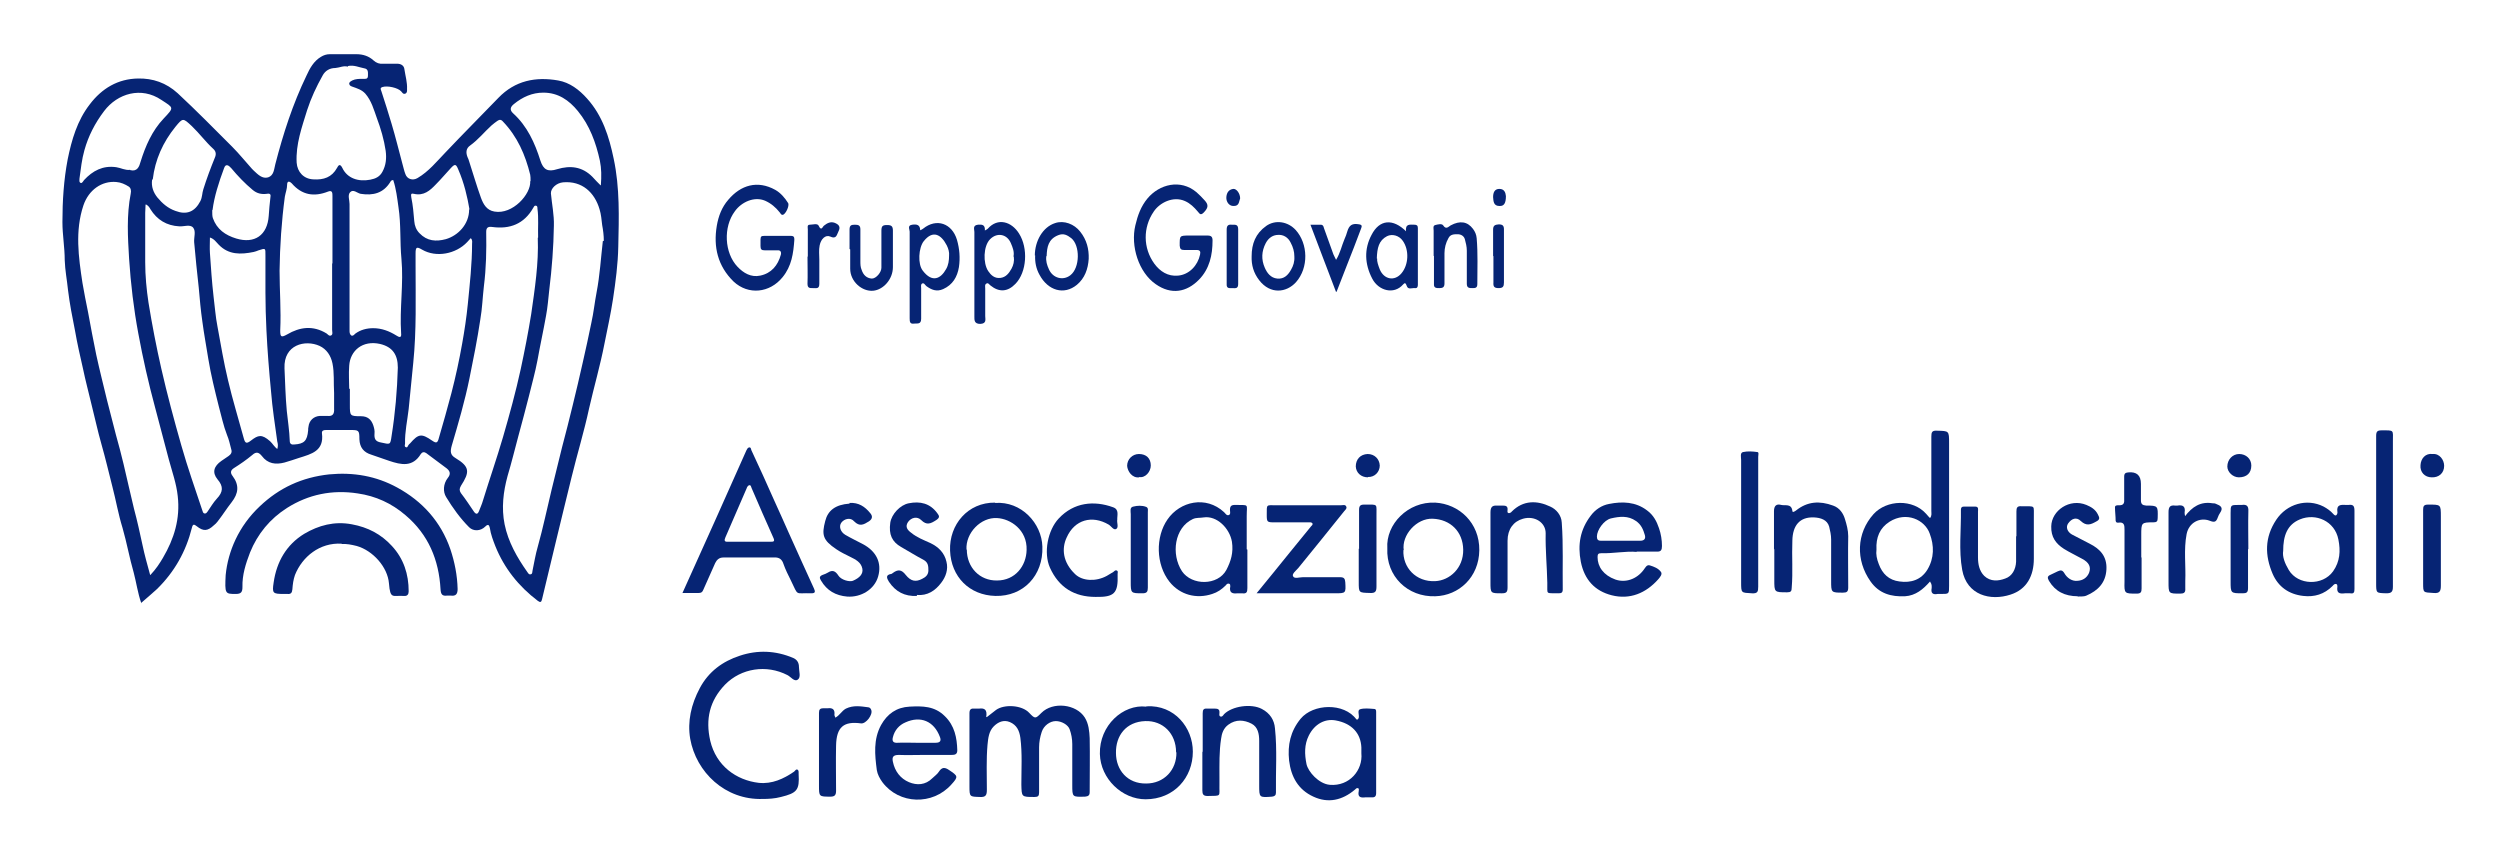 <svg xmlns="http://www.w3.org/2000/svg" xmlns:xlink="http://www.w3.org/1999/xlink" id="Livello_1" viewBox="0 0 761 263"><defs><style>      .st0 {        fill: none;      }      .st1 {        fill: #062474;      }      .st2 {        clip-path: url(#clippath);      }    </style><clipPath id="clippath"><rect class="st0" width="761" height="263"></rect></clipPath></defs><g class="st2"><path class="st1" d="M43,183.6c-1.1-3.2-1.5-6.3-2.3-9.3-1.3-4.5-2.1-9.1-3.4-13.6-1.3-4.2-2-8.4-3.1-12.6-1.1-4.3-2.1-8.6-3.3-12.8-1.2-4.2-2.1-8.5-3.2-12.8-.8-3.4-1.7-6.7-2.4-10.1-.9-3.9-1.8-7.9-2.5-11.9-.8-4-1.6-8.1-2.1-12.2-.3-3-.9-6-1-9.1,0-3.9-.7-7.7-.7-11.6,0-6.4.4-12.8,1.6-19.1,1.2-5.9,2.9-11.8,6.7-16.7,3.7-4.9,8.6-7.8,14.7-7.9,4.5-.1,8.6,1.3,12.1,4.5,5.7,5.3,11.1,10.8,16.6,16.3,2.1,2.1,4,4.5,6,6.7.2.2.4.4.6.6,1.2,1.1,2.5,2.5,4.3,2,1.8-.6,1.8-2.5,2.2-4,2.4-9.3,5.3-18.3,9.5-27,1-2.2,2.2-4.4,4.4-5.7.8-.5,1.7-.8,2.7-.8,2.7,0,5.4,0,8.1,0,2,0,3.8.6,5.2,1.9.9.8,1.8,1.1,2.9,1,1.4,0,2.9,0,4.3,0,1.2,0,2.1.6,2.2,1.7.3,2,.9,4,.8,6,0,.5.1,1.1-.5,1.4-.7.3-1-.4-1.3-.7-1-1.1-4.2-1.8-5.7-1.3-.9.3-.4.9-.3,1.3,1.1,3.3,2.1,6.6,3.1,9.9,1.2,4,2.2,8.1,3.3,12.2.3,1,.5,2.1.9,3.1.5,1.5,2.2,2.1,3.7,1.2,3.4-2,5.8-5,8.5-7.8,5.3-5.6,10.8-11.1,16.1-16.6,5.1-5.3,11.4-6.5,18.2-5.3,3.5.6,6.4,2.8,8.8,5.5,4.7,5.2,6.7,11.6,8.1,18.3,1.9,8.9,1.6,17.9,1.4,26.8-.1,5.3-.8,10.6-1.6,15.9-.7,4.6-1.7,9.1-2.6,13.6-1.3,6.7-3.2,13.2-4.7,19.8-1.5,7-3.6,13.8-5.3,20.8-1.6,6.4-3.1,12.8-4.7,19.3-1.4,6-2.9,11.9-4.3,17.9-.2.9-.5,1.1-1.3.5-5.8-4.4-10.2-9.9-12.9-16.6-.7-1.8-1.4-3.6-1.7-5.6-.2-1-.6-1.2-1.4-.4-1.4,1.4-3.6,1.5-4.9.2-2.7-2.7-5-5.9-7-9.2-1-1.6-.9-4,.5-5.8.9-1.1.8-2-.3-2.9-2.1-1.6-4.2-3.1-6.3-4.7-.6-.4-1.2-.3-1.6.3-2.5,4.1-6,3.3-9.6,2.1-1.8-.6-3.7-1.3-5.5-1.9-2.3-.7-3.5-2.2-3.6-4.7,0-2.8-.2-2.8-2.9-2.8-2.4,0-4.8,0-7.2,0-.7,0-1.4.1-1.3,1,.7,5.4-3.2,6.3-7,7.5-1.5.5-3,1-4.4,1.4-2.7.7-5.1.4-6.9-2-.9-1.1-1.7-1.4-2.9-.3-1.8,1.5-3.7,2.8-5.6,4-1.1.7-1.1,1.5-.4,2.4,2.1,2.8,1.8,5.3-.3,8-1.5,1.9-2.8,4-4.3,5.9-.3.4-.7.8-1.1,1.1-1.9,1.8-3.2,1.9-5.2.3-.8-.6-1.2-.8-1.5.5-1.8,7.2-5.3,13.4-10.6,18.6-1.5,1.4-3.1,2.7-4.9,4.3M183.8,73.3c0-1.6-.2-3.2-.5-4.8-.2-1.6-.3-3.2-.8-4.8-1.5-5.1-5.3-8.7-11.1-8.2-2.1.2-3.8,1.9-3.7,3.4.3,3.3,1,6.5.9,9.8-.1,6.5-.6,13-1.4,19.5-.3,2.7-.5,5.4-1,8-.8,4.5-1.8,9-2.6,13.5-.7,3.7-1.7,7.2-2.6,10.9-1,4-2.1,8-3.2,12.1-1.1,4.1-2.1,8.2-3.3,12.2-1.3,4.8-1.9,9.7-.9,14.7,1.1,5.4,3.8,10.1,6.9,14.5.3.4.5.9,1.1.7.5-.1.4-.7.5-1.1.5-2.4.9-4.9,1.6-7.3,1.6-5.7,2.8-11.5,4.2-17.3,1.1-4.3,2.1-8.7,3.2-13,1.1-4.2,2.2-8.4,3.2-12.6,1.1-4.4,2.1-8.8,3.1-13.2.9-4,1.8-8,2.6-12,.7-3.1,1-6.2,1.6-9.3,1-5.2,1.3-10.4,1.9-15.6M45.8,175c1.7-1.8,2.8-3.5,3.8-5.2,3.4-5.8,5.3-11.9,4.5-18.8-.4-3.8-1.7-7.4-2.7-11.1-1.4-5.3-2.8-10.6-4.2-15.9-2-7.4-3.7-14.9-5.1-22.5-1.4-7.5-2.3-15.1-2.8-22.7-.4-6.6-.8-13.3.5-19.9.2-.9,0-1.7-.6-2.1-1.1-.7-2.4-1.3-3.8-1.4-4.4-.4-8.4,2.4-10,7.1-2.6,7.8-1.5,15.7-.3,23.6.5,3,1.1,5.9,1.7,8.9.8,4.3,1.6,8.7,2.5,13,1,4.6,2.2,9.3,3.3,13.9.9,3.5,1.8,7,2.7,10.5.8,2.9,1.6,5.8,2.3,8.8,1.1,4.6,2.1,9.2,3.2,13.7,1,3.7,1.8,7.4,2.6,11.1.6,2.9,1.4,5.7,2.3,9M163.8,72.3c-.1-2.9.2-5.9-.2-8.8,0-.4,0-.9-.6-.9-.4,0-.5.4-.7.7-2.8,4.9-7.1,6.5-12.4,5.8-1.4-.2-1.9.2-1.9,1.5.1,5.5,0,11-.7,16.5-.4,3.4-.5,6.8-1.1,10.2-.9,6-2.1,12-3.3,17.9-1.4,6.9-3.4,13.7-5.4,20.5-.5,1.8-.4,2.8,1.1,3.7,4.5,2.7,4.4,4.3,1.7,8.5-.5.9-.5,1.4,0,2.2,1.4,1.8,2.7,3.8,4,5.7.6.8,1.1.8,1.5-.2.4-1.1.9-2.1,1.2-3.2,2-6.5,4.2-12.8,6.1-19.3,2-6.9,3.9-13.8,5.4-20.7,1.2-5.6,2.3-11.2,3.2-16.8,1.1-7.7,2.3-15.4,2-23.2M44.3,62.4c0,1-.1,1.7-.1,2.4,0,5,0,10,0,15,0,4.2.4,8.3,1,12.3,1.1,6.8,2.4,13.5,3.9,20.1,1.8,7.9,3.9,15.7,6.1,23.4,1.9,6.7,4.2,13.2,6.4,19.8.1.3.2.8.6.9.5.1.7-.2,1-.6.9-1.3,1.7-2.7,2.8-3.9,1.9-2,2.1-3.7.2-5.9-1.7-2.1-1.1-4,1.2-5.6.7-.5,1.5-1,2.2-1.5.7-.5,1.1-1.1.8-2-.4-1.5-.7-3-1.3-4.4-1.1-2.8-1.7-5.8-2.5-8.7-1.2-4.8-2.4-9.6-3.2-14.5-.6-3.8-1.3-7.5-1.8-11.3-.5-3.4-.8-6.9-1.1-10.3-.5-4.6-1-9.2-1.4-13.9-.1-1.5.6-3.3-.3-4.4-.9-1.1-2.8-.3-4.2-.4-3.9-.2-6.8-2-8.8-5.2-.3-.5-.5-1-1.4-1.5M143.2,72.6c-.4.4-.7.8-1,1.1-3.4,3.6-9.4,4.8-13.7,2.3-1.7-1-2-.8-2,1.2,0,1.2,0,2.4,0,3.6,0,9.9.3,19.8-.7,29.6-.5,4.7-.9,9.4-1.4,14.1-.4,3.5-1.2,7-1.1,10.5,0,.4-.3.9.2,1.1.6.3.6-.4.9-.7.1-.1.2-.3.4-.4,2.6-3,3.5-3.1,6.7-.9,1.3.9,1.7.8,2.1-.8,1.3-4.5,2.6-9,3.8-13.6,1.3-5,2.4-10.1,3.3-15.2.7-3.9,1.3-7.9,1.7-11.9.6-6.1,1.3-12.3,1.3-18.4,0-.5.2-1.1-.4-1.7M84.4,136.7c.3-.9.2-1.6,0-2.3-.7-5.1-1.5-10.2-1.9-15.3-.6-6.2-1.1-12.4-1.4-18.6-.4-7.6-.3-15.2-.3-22.8,0-2.2.1-2.2-2.1-1.5-.5.2-1,.4-1.5.5-3.9.8-7.6.9-10.6-2.2-.8-.8-1.4-1.8-2.7-2.2,0,1.6-.1,3.2,0,4.7.3,4.4.6,8.8,1.1,13.2.4,3.1.6,6.2,1.2,9.2,1,5.4,1.9,10.9,3.2,16.3,1.4,6,3.2,11.8,4.8,17.7.4,1.5.8,1.8,2.2.7,2.2-1.7,3.3-2,5.8.2.8.7,1.3,1.8,2.4,2.5M105.9,20.3c-1.3-.4-2.5.3-3.8.4-1.7,0-3.1.8-3.9,2.3-1.9,3.4-3.5,6.8-4.7,10.5-1.6,5.2-3.5,10.4-3.2,16,.2,2.9,2.2,5,5.1,5.1,3.1.2,5.6-.6,7.2-3.5.4-.8.9-1.4,1.6,0,1.5,3.2,4.9,4.3,8.5,3.6,1.6-.3,2.9-.9,3.7-2.4,1.1-2,1.3-4.1,1-6.4-.5-3.4-1.5-6.8-2.7-10-.9-2.5-1.6-5.2-3.5-7.4-1.1-1.2-2.5-1.6-3.9-2.1-.5-.2-.9-.3-1-.9,0-.6.6-.8.9-1,1-.5,2.1-.5,3.2-.5.7,0,1.6.2,1.6-.9,0-1,.2-2.1-1.1-2.3-1.6-.3-3.2-1.1-5-.7M119.7,54.8c-.6,0-.8.4-.9.6-2.1,3.4-5.2,4.2-9,3.6-1.1-.2-2.3-1.6-3.3-.4-.7.9-.1,2.3-.1,3.5,0,12.8,0,25.7,0,38.5,0,.5,0,1.1.5,1.5.5.3.9-.2,1.2-.5,1.6-1.2,3.5-1.7,5.5-1.7,2.6,0,4.9.9,7,2.2.8.5,1.7,1,1.5-.7-.5-7.5.8-15,.1-22.6-.5-5.2-.1-10.5-.9-15.7-.4-2.8-.7-5.6-1.6-8.3M101.2,80.2h0v-5.4c0-5,0-10.1,0-15.1,0-.9,0-1.9-1.3-1.4-4.3,1.7-8,1.1-11.1-2.5-.3-.3-.6-.5-.9-.5-.4,0-.5.5-.5.9,0,1.3-.5,2.5-.7,3.7-1,7.5-1.5,15-1.6,22.5,0,6.1.5,12.1.2,18.2,0,2,.3,2.2,2.1,1.2,3.9-2.3,7.9-2.8,12-.3.4.3.8.9,1.4.6.6-.3.3-1.1.3-1.7,0-6.7,0-13.4,0-20.2M182.9,56.4c.2-2.7.2-5.1-.3-7.5-1.2-5.5-3.1-10.7-6.7-15.1-2.7-3.3-6-5.6-10.5-5.6-3.4,0-6.3,1.3-9,3.5-1.1.9-1.3,1.8-.2,2.8,4.3,3.9,6.6,9,8.3,14.4.9,2.8,2.3,3.5,5.1,2.6,4-1.2,7.6-.8,10.7,2.3.8.9,1.7,1.8,2.5,2.6M39.7,51.8c2.1.5,2.7-1.1,3.1-2.6,1.5-4.8,3.5-9.4,7-13.1,3.3-3.5,3.1-3.2-.7-5.7-6.1-4.1-13.3-2-17.4,3.4-2.8,3.7-4.8,7.6-6,11.9-.8,2.8-1.1,5.7-1.5,8.6,0,.5-.2,1.2.4,1.4.4.1.7-.5,1-.9,2.6-2.8,5.7-4.5,9.8-3.9,1.4.2,2.7,1,4.2.8M161.5,55.2c0-.9,0-1.5-.1-2-1.5-6.1-3.9-11.6-8.3-16.2-.6-.7-1.1-.6-1.7-.2-.6.4-1.2.9-1.8,1.4-2.2,2-4,4.3-6.5,6.1-1.3.9-1.3,2.2-.8,3.5.2.4.4.9.5,1.3,1.2,3.7,2.3,7.5,3.6,11.1.7,1.9,1.7,3.8,4.1,4.2,5.5,1,11.2-5.3,10.9-9.3M46.3,54.7c-.3,2.1.4,3.9,1.6,5.4,1.5,1.8,3.2,3.3,5.5,4.1,3.4,1.3,5.9.3,7.6-3,.6-1.2.5-2.4.9-3.6,1-3.2,2.2-6.4,3.5-9.6.5-1.1.3-2-.5-2.7-2.3-2.1-4.2-4.7-6.5-6.9-2.7-2.5-2.7-2.6-5,.2-3.8,4.7-6.2,10-6.9,16M101.7,119.7c-.2-3.3.1-6.2-.5-9.1-.5-2.4-1.8-4.3-3.9-5.3-4.4-2-11-.4-10.7,6.8.2,4.4.3,8.7.7,13,.3,3,.8,6,.9,9.1,0,1,.6,1.2,1.4,1.1,3-.2,3.9-1.1,4.2-4.3,0-.4,0-.7.1-1.1.2-1.9,1.6-3.2,3.5-3.3.7,0,1.4,0,2.2,0,1.7.2,2.2-.6,2.1-2.2,0-1.8,0-3.6,0-4.9M106.5,118.4c0,2,0,3.4,0,4.8,0,3.4,0,3.5,3.4,3.5,2,0,3.1,1,3.7,2.7.3.9.5,1.7.4,2.6-.1,1.5.2,2.4,2,2.7,2.8.6,2.8.8,3.2-2,1.1-6.9,1.7-13.8,1.9-20.8,0-3.9-1.6-6.3-5.4-7.2-5.3-1.2-9.1,2-9.4,6.6-.2,2.5,0,5,0,7M64.6,64c0,1.1,0,1.8.2,2.4,1.2,3.4,3.8,5.2,7.1,6.2,5.6,1.7,9.5-1,9.9-6.9.1-1.8.3-3.7.5-5.5.2-1,0-1.4-1.1-1.2-1.6.2-3-.1-4.3-1.2-2.4-2-4.5-4.2-6.5-6.6-.8-.9-1.7-1.5-2.2,0-1.6,4.3-3,8.7-3.5,12.7M142.9,63.7c-.6-3.6-1.6-8-3.4-12.1-.7-1.7-1-1.8-2.3-.4-1.5,1.6-2.9,3.3-4.5,4.9-1.8,1.9-3.7,3.6-6.7,2.9-.8-.2-1,0-.8,1.1.5,2.4.7,4.8.9,7.2.1,1.4.6,2.7,1.6,3.7,2.3,2.4,5,2.6,8,1.8,3.8-1.1,7.1-4.6,7.1-9"></path><path class="st1" d="M68.7,175c.7-7.1,3.9-14.8,10.4-20.9,5.9-5.6,12.8-8.8,21.1-9.7,7.4-.7,14.3.5,20.7,4,7.7,4.2,13.3,10.4,16.2,18.8,1.3,3.9,2.1,7.9,2.2,12.1,0,1.6-.6,2.2-2.1,2-.4,0-.7,0-1.1,0-1.5.2-1.9-.4-2-1.9-.5-9-3.7-16.7-10.7-22.6-4.2-3.6-9-5.8-14.5-6.6-7.8-1.2-15,.3-21.5,4.4-5.2,3.3-9,7.9-11.3,13.6-1.3,3.4-2.4,6.8-2.3,10.5,0,1.5-.4,2.1-2,2.1-3.3,0-3.4,0-3.1-5.9"></path><path class="st1" d="M300.5,218.2c1.2-.9,1.9-1.5,2.7-2.1,2.5-1.8,7.9-1.5,10.1.9,1.8,1.9,1.9,1.8,3.7,0,3.5-3.5,10.6-2.7,13.2,1.4,1.2,1.9,1.4,4.2,1.5,6.3.1,5.5,0,10.9,0,16.4,0,1-.4,1.3-1.4,1.4-3.9.1-3.9.2-3.9-3.6,0-4.1,0-8.3,0-12.4,0-1.6-.3-3.1-.8-4.5-.5-1.4-2.5-2.5-4.2-2.5-1.8,0-3.7,1.4-4.3,3.3-.5,1.5-.8,3.1-.8,4.7,0,4.6,0,9.1,0,13.7,0,1.1-.3,1.4-1.4,1.4-4,0-3.9,0-4-3.8,0-4.7.3-9.5-.3-14.2-.3-2.2-1.1-3.9-3.2-4.8-1.9-.8-3.6,0-4.9,1.3-1.5,1.5-1.7,3.6-1.9,5.6-.4,4.5-.2,9.1-.2,13.7,0,1.6-.3,2.3-2.1,2.2-3.1-.1-3.2,0-3.2-3.2,0-7.4,0-14.9,0-22.3,0-1.2.5-1.5,1.5-1.4.5,0,1,0,1.4,0,1.6-.2,2.6.2,2.2,2.6"></path><path class="st1" d="M207.7,180.6c3.4-7.6,6.7-14.9,10-22.2,3.2-7.1,6.3-14.2,9.5-21.3.2-.4.4-.8.8-.9.6-.1.6.5.7.8,2.4,5.1,4.7,10.2,7,15.4,1.5,3.2,2.9,6.5,4.4,9.8,2.6,5.7,5.1,11.4,7.7,17,.4.9.4,1.4-.8,1.4-5.2-.2-3.8,1.1-6.3-4-.8-1.6-1.6-3.2-2.2-4.9-.4-1.3-1.2-2.1-2.8-2-5.2,0-10.3,0-15.5,0-1.3,0-2,.7-2.5,1.7-1.2,2.7-2.4,5.4-3.6,8.1-.3.8-.7,1-1.4,1-1.6,0-3.2,0-5,0M228,164.9c2.2,0,4.4,0,6.7,0,.6,0,1.2,0,.8-1-2.3-5.1-4.5-10.2-6.7-15.3-.2-.4-.2-1-.7-.9-.3,0-.7.5-.8.9-2.2,5-4.3,10-6.5,15-.4.9-.3,1.4.8,1.3,2.2,0,4.3,0,6.5,0"></path><path class="st1" d="M587.5,177c-2.1,2.4-4.4,4.3-7.6,4.5-4.2.2-7.9-.8-10.5-4.5-4.6-6.5-4.3-14.7.9-20.5,4-4.4,12-4.7,16.1,0,.3.4.7.8,1.1,1.2.6-.7.4-1.5.4-2.1,0-7.6,0-15.1,0-22.7,0-1.3.2-1.9,1.7-1.8,3.7.1,3.7,0,3.7,3.8,0,14.5,0,28.9,0,43.4,0,2.5,0,2.5-2.4,2.5-.4,0-.7,0-1.1,0-1.5.3-2.1-.3-1.8-1.8,0-.5.1-1.1-.4-1.8M571.2,167.3c-.2,1.4.1,2.9.7,4.4,1.1,3,3.1,4.9,6.3,5.3,3.5.5,6.6-.5,8.5-3.6,2.1-3.5,2.1-7.3.7-11-1.5-4.2-7.1-6.8-12.2-3.6-3,1.9-4.2,4.8-4,8.5"></path><path class="st1" d="M232.2,243.2c-11.5.4-20.3-8.2-22.1-18.3-.9-5.3.3-10.5,2.9-15.4,2.7-5.1,7-8.2,12.2-9.9,5.4-1.8,10.9-1.6,16.3.7,1.1.5,1.7,1.4,1.7,2.7,0,1.4.7,3.2-.4,3.9-1,.7-2.1-.9-3.1-1.4-6.4-3.3-14.1-2.1-19,2.9-4.7,4.9-6,10.5-4.5,17.1,1.8,7.6,7.9,12,14.8,12.8,4,.4,7.5-1.2,10.7-3.4.3-.2.6-.9,1.1-.6.4.3.3.9.3,1.3.3,4.9-.5,5.8-5.4,7-1.9.5-3.8.6-5.5.6"></path><path class="st1" d="M281.3,229.8c-2.6,0-5.2.1-7.7,0-1.8,0-2.1.7-1.8,2.1.6,2.9,2.3,5.1,4.9,6.2,2.4,1,5,.9,7.1-1.2.7-.7,1.5-1.2,2-2,.9-1.4,1.8-1.4,3.1-.5,2.7,1.8,2.9,2,.7,4.4-5.7,6.4-15.9,6.1-21-.7-.8-1.1-1.5-2.4-1.7-3.7-.6-4.6-1.1-9.3,1.3-13.7,1.9-3.4,4.7-5.4,8.7-5.6,3.9-.2,7.6-.2,10.7,2.9,3,2.9,3.7,6.6,3.8,10.4,0,1.3-.8,1.4-1.8,1.4-2.8,0-5.5,0-8.3,0h0ZM278.9,226.1h0c2,0,4,0,5.9,0,1.6,0,1.7-.8,1.3-1.8-1.8-4.8-5.9-6.5-10.5-4.4-1.9.8-3.3,2.4-3.8,4.5-.3,1.1,0,1.8,1.4,1.7,1.9-.1,3.8,0,5.7,0"></path><path class="st1" d="M413.4,218.9c0-.1.2-.3.2-.4.2-.9-.5-2.3.4-2.6,1.3-.4,2.8-.2,4.3-.1.7,0,.6.8.6,1.3,0,8.1,0,16.2,0,24.3,0,1-.4,1.4-1.4,1.3-.6,0-1.2,0-1.8,0-1.5.2-2.5,0-2.1-1.9,0-.3.2-.8-.3-.9-.4-.1-.6.3-.9.5-3.8,3.2-8.1,4.2-12.6,2.1-4.6-2.1-6.8-6-7.4-11-.5-4.7.4-8.9,3.5-12.7,3.8-4.6,13.2-5,17,.2,0,0,.2,0,.4,0M414.4,229.3c0-.6,0-1.2,0-1.8-.2-4.3-2.9-7.3-7.8-8.2-3.2-.6-6.4,1-8.2,4.6-1.4,2.8-1.3,5.7-.7,8.7.5,2.3,3.7,6,7.1,6.3,6,.5,10.1-4.5,9.6-9.6"></path><path class="st1" d="M716.7,167.4c0,4,0,7.9,0,11.9,0,1-.2,1.5-1.3,1.3-.5,0-1.1,0-1.6,0-1.6.2-2.6,0-2.3-2,0-.3,0-.7-.3-.8-.6-.2-.9.3-1.2.6-2.5,2.5-5.5,3.4-8.9,3-4.4-.5-7.6-2.8-9.3-6.7-2.4-5.6-2.5-11.1,1.1-16.5,3.2-4.8,9.3-6.6,14.4-4,1.1.6,2.1,1.3,2.9,2.2.3.3.6.7,1,.4.2-.2.4-.7.3-1-.3-2.1.9-2.2,2.5-2.1.3,0,.6,0,.9,0,1.5-.2,1.8.4,1.8,1.8,0,3.9,0,7.8,0,11.7h0ZM695,167.7c-.3,1.7.5,3.8,1.7,5.8,2.8,4.7,10.3,4.9,13.5.4,2.1-3,2.3-6.2,1.6-9.7-1.1-5.6-6.9-8.1-11.7-6.1-3.9,1.6-5.1,5-5.1,9.6"></path><path class="st1" d="M379.7,167.3c0,3.9,0,7.8,0,11.7,0,1.2-.2,1.8-1.6,1.6-.5,0-1,0-1.4,0-1.6.2-2.6-.2-2.2-2.1,0-.3,0-.7-.3-.8-.5-.2-.8.1-1.1.5-1.2,1.2-2.5,2.1-4.1,2.6-4.8,1.6-9.8.3-13-3.7-4.2-5.3-4.3-13.7-.6-19,3.8-5.5,11.7-7.3,17.2-2.2.4.4.8,1.1,1.4.9.7-.2.4-1.1.4-1.6,0-1.1.4-1.5,1.5-1.5,4.5.1,3.6-.5,3.6,3.4,0,3.4,0,6.7,0,10.1M366.4,157.5c-1.1.2-2.2,0-3.3.5-5.6,2.6-6.7,10.7-3.3,15.9,3,4.4,10.9,4.4,13.5-.4,1.4-2.7,2.2-5.3,1.7-8.6-.7-4.1-4.6-8-8.6-7.4"></path><path class="st1" d="M498.2,168c-3.3-.3-7,.5-10.8.4-.9,0-1.1.3-1.1,1.2,0,2.9,1.8,5.5,5.4,6.8,3.1,1.1,6.5-.1,8.6-2.9.5-.6.9-1.7,1.9-1.4,1.3.4,2.6.9,3.4,2,.5.7-.3,1.6-.8,2.2-3.8,4.3-8.7,6.3-14.2,4.9-5.1-1.3-8.3-4.7-9.4-10.2-1-5.2-.2-9.8,3-14,1.4-1.9,3.4-3.2,5.6-3.6,4-.8,8.1-.7,11.6,2,1.9,1.4,2.9,3.3,3.6,5.4.6,1.7.9,3.6.9,5.4,0,1.2-.3,1.8-1.6,1.7-1.9,0-3.7,0-6.1,0M493.4,164.6h0c2,0,3.9,0,5.9,0,1.2,0,1.7-.6,1.4-1.7-.5-1.7-1.1-3.2-2.7-4.3-2.4-1.7-5-1.4-7.6-.8-2.2.5-4.3,3.6-4.3,5.5,0,.9.3,1.3,1.2,1.3,2,0,3.9,0,5.9,0"></path><path class="st1" d="M422.3,166.9c-.5-7.3,6.3-14.3,14.6-13.9,7.2.4,13.5,6.1,13.4,14.5-.1,8.2-6.2,13.8-13.4,14-8.4.3-15-6.1-14.6-14.6M427.2,167.4c-.3,5.3,3.8,9.8,9.7,9.5,4.3-.2,8.6-3.9,8.5-9.6-.1-5.5-3.9-9.2-9.3-9.4-4.9-.2-9.5,5-8.8,9.6"></path><path class="st1" d="M302.9,153.1c8-.6,14.2,6.2,14.4,13.3.3,8.8-5.8,15.2-14.3,15-7.9-.2-13.5-5.8-13.8-13.8-.3-7.9,5.4-14.7,13.7-14.6M294.3,167.3c0,5.4,3.9,9.5,9.2,9.4,5.5,0,8.9-4.4,9-9.3.2-6.1-4.9-9.5-9-9.7-4.9-.3-9.6,4.5-9.3,9.6"></path><path class="st1" d="M349,215c8.5-.5,14.1,6.5,14.1,13.8,0,7.9-5.7,14.5-14.4,14.5-7.1,0-13.7-6.2-13.9-13.8-.2-8.7,7.1-15.2,14.1-14.4M358,229c0-5.8-4.1-9.7-9.4-9.5-5.8.2-9,4.4-8.9,9.7,0,5.2,3.5,9.4,9.2,9.3,5.4,0,9.3-4.1,9.2-9.5"></path><path class="st1" d="M382.5,180.6c3.5-4.3,6.8-8.3,10-12.3,2.2-2.7,4.4-5.4,6.6-8.1.2-.2.6-.5.4-.9-.3-.4-.8-.3-1.2-.3-3.5,0-7,0-10.4,0-2.2,0-2.3-.1-2.3-2.3,0-3.3-.2-2.9,2.8-2.9,6.6,0,13.2,0,19.8,0,.6,0,1.3-.3,1.6.4.3.6-.4,1.1-.7,1.5-4.6,5.8-9.3,11.5-13.9,17.2-.7.8-2,1.8-1.6,2.5.4.9,1.9.3,3,.3,3.8,0,7.6,0,11.3,0,1.2,0,1.5.4,1.6,1.5.2,3.4.2,3.4-3.2,3.4h-23.7Z"></path><path class="st1" d="M104,165.5c-6.7-.4-12,4-14.2,9.5-.5,1.4-.7,2.9-.8,4.4-.1,1.1-.5,1.5-1.5,1.4-.4,0-.7,0-1.1,0-3.4,0-3.6-.2-3.1-3.5.9-6.3,3.9-11.5,9.3-14.8,4.4-2.6,9.2-3.9,14.5-2.9,4.9.9,8.9,3,12.2,6.6,3.6,3.9,5.1,8.6,5.1,13.8,0,.9-.4,1.5-1.4,1.4,0,0-.1,0-.2,0-3.3-.2-4,1.1-4.4-3.8-.4-5-4.9-10-9.8-11.4-1.6-.4-3.1-.7-4.6-.6"></path><path class="st1" d="M540,167.3c0-3.9,0-7.8,0-11.7,0-1.7.8-2.3,2.2-1.9,1.2.3,3.1-.5,3.4,1.8,0,.7.8.1,1.1-.1,3.5-2.8,7.2-3,11.3-1.5,2,.7,3.1,2.4,3.6,4.1.5,1.6,1,3.4,1,5.2-.1,5.2,0,10.4,0,15.6,0,1.3-.4,1.6-1.6,1.6-3.6,0-3.6,0-3.6-3.6s0-8.4,0-12.6c0-1.3-.3-2.7-.6-3.9-.6-2.1-2.6-2.7-4.6-2.8-4.4-.2-6.5,2.5-6.6,7-.2,4.8.2,9.6-.2,14.4,0,1.1-.3,1.4-1.4,1.4-3.9,0-3.9,0-3.9-3.8,0-3.2,0-6.4,0-9.5h0Z"></path><path class="st1" d="M453.7,167.3c0-3.8,0-7.6,0-11.3,0-1.6.5-2.2,2-2.1.6,0,1.2,0,1.8,0,.9,0,1.5.2,1.4,1.3,0,.4-.2.9.4,1,.3,0,.7-.2.9-.5,3.5-3.5,7.7-3.4,11.7-1.5,1.8.8,3.4,2.6,3.5,4.9.5,6.8.2,13.6.3,20.3,0,1-.4,1.2-1.3,1.2-4.1-.1-3.3.5-3.4-3.2-.1-5-.6-10-.5-15.1,0-3.3-3.4-5.4-6.9-4.4-2.9.8-4.7,3.2-4.7,6.7,0,4.7,0,9.5,0,14.2,0,1.5-.4,1.8-1.8,1.8-3.4,0-3.4,0-3.4-3.4,0-3.3,0-6.6,0-9.9h0Z"></path><path class="st1" d="M366.1,229c0-4,0-7.9,0-11.9,0-1.1.3-1.5,1.4-1.4.8,0,1.6,0,2.3,0,.9,0,1.5.2,1.4,1.3,0,.4-.2.9.3,1.1.5.2.8-.3,1.1-.7,2.5-2.5,8.3-3.3,11.5-1.6,2.5,1.3,3.8,3.4,4,5.9.7,6.5.2,13.1.3,19.6,0,.8-.4,1.1-1.2,1.2-3.9.3-3.9.3-3.9-3.5,0-4.5,0-9,0-13.5,0-2.1-.4-4.2-2.3-5.2-2.3-1.2-4.8-1.4-7.1.3-1.5,1.1-2,2.7-2.2,4.3-.6,3.9-.5,7.8-.5,11.6,0,.8,0,1.6,0,2.3-.1,3.8.8,3.4-3.6,3.5-1.3,0-1.6-.5-1.6-1.7,0-4,0-7.9,0-11.9"></path><path class="st1" d="M613.8,163.2c0-2.5,0-5,0-7.5,0-1.1.2-1.7,1.5-1.6,4.6.1,3.7-.6,3.8,3.8,0,4.1,0,8.2,0,12.2,0,5.1-2.1,9.3-7.1,10.9-6.1,2-13.3.2-14.7-7.5-1.1-6-.3-12.2-.4-18.3,0-.6.2-1,.9-1,1.1,0,2.3,0,3.4,0,1.2,0,.9.9.9,1.5,0,4.7,0,9.3,0,14,0,2,.4,4.1,1.9,5.6,1.9,1.8,4.3,1.6,6.4.8,2.1-.7,3.2-2.8,3.3-5.1,0-2.6,0-5.2,0-7.7h0Z"></path><path class="st1" d="M363.8,71.7c1.3,0,2.5,0,3.8,0,1.1,0,1.5.4,1.5,1.5,0,4.4-.9,8.6-4.1,11.9-3.8,3.9-8.5,4.7-13.2,1.4-5.2-3.6-7.7-11.6-6.2-17.9.7-3,1.7-5.8,3.7-8.2,3.6-4.3,10-6,14.9-1.9.9.8,1.7,1.6,2.5,2.5,1.2,1.3,1.1,2.2-.1,3.5-1,1.1-1.3.8-2-.1-1.1-1.3-2.3-2.5-3.9-3.2-3.6-1.6-7.7.5-9.5,3.2-3.3,4.8-3.3,11.1.2,15.9,1.7,2.3,4.1,3.9,7.2,3.6,3.4-.3,6-3.1,6.7-6.4.2-.9,0-1.4-1-1.4-1.3,0-2.5,0-3.8,0-1,0-1.3-.3-1.4-1.3,0-3.1-.1-3.1,3-3.1.7,0,1.3,0,2,0h0Z"></path><path class="st1" d="M236.7,71.8c1.3,0,2.6,0,4,0,1,0,1.1.4,1.1,1.2-.3,4.1-.8,8-3.6,11.4-3.9,4.8-10.4,5.5-14.9,1.3-4.8-4.7-6.2-10.5-5.1-17,.5-2.9,1.5-5.6,3.5-7.9,3.8-4.5,8.9-6,14.3-3,1.6.9,2.9,2.4,3.9,4,.5.8-.8,3.6-1.7,3.6-.5,0-.6-.5-.9-.8-1.2-1.5-2.6-2.7-4.4-3.5-3.3-1.4-7.2.4-9.2,3.2-3.6,4.8-3.2,12.7.8,16.9,1.8,1.9,4.1,3.3,6.9,2.7,3.4-.7,5.4-3.1,6.3-6.4.2-.9-.2-1.4-1.1-1.3-1.3,0-2.5,0-3.8,0-1,0-1.3-.3-1.3-1.3,0-3.7-.3-3,2.9-3.1.8,0,1.6,0,2.3,0h0Z"></path><path class="st1" d="M340.1,158.1c-.2,1,.5,2.4-.3,2.9-.8.5-1.5-.8-2.3-1.3-5.1-3-10.4-1.5-12.8,3.9-1.6,3.4-1.2,7.6,2.6,11.2,2.2,2.1,6.3,2.3,9.6.5.7-.4,1.3-.8,2-1.2.3-.2.6-.7,1.1-.4.4.2.2.6.2,1,0,0,0,.1,0,.2.2,5.7-1,6.9-6.7,6.8-6.5,0-11.2-2.9-13.9-8.9-2-4.5-.7-11.4,2.7-15,4.6-4.9,10.7-5.5,16.5-3.4,2,.7,1.2,2.5,1.3,3.9"></path><path class="st1" d="M279.1,181.4c-3.7.2-6.5-1.3-8.5-4.3-.6-1-1.2-2.1.7-2.4.2,0,.3-.2.5-.3,1.5-1.1,2.6-1.1,3.9.6,1.6,2,3.1,2.2,5,1.2,1-.5,1.8-1.1,1.9-2.4,0-1.4,0-2.6-1.5-3.4-2.3-1.2-4.5-2.6-6.8-3.9-2.8-1.6-3.8-3.8-3.3-7.4.4-2.6,3-5.4,5.6-5.9,3.5-.7,6.5,0,8.7,3,.6.8.9,1.3-.3,2.1-1.7,1.1-2.9,1.7-4.6,0-1.2-1.2-3-.8-4,.6-1,1.5-.1,2.5,1,3.3,1.7,1.4,3.8,2.2,5.8,3.1,2.5,1.2,4.3,3,4.9,5.7.6,2.3-.2,4.6-1.6,6.4-1.8,2.4-4.2,4-7.4,3.7"></path><path class="st1" d="M258.6,153.1c2.7-.2,4.7,1.1,6.3,3.1.7.8.8,1.7-.4,2.5-1.6,1-2.8,1.7-4.5,0-1.1-1.3-3-.8-3.9.4-.8,1.1-.3,2.8,1.2,3.7,1.7,1,3.6,1.9,5.3,2.8,4.2,2.2,5.9,5.8,4.7,9.9-1.1,3.9-5.2,6.4-9.4,6.1-3.5-.3-6.2-1.8-8-4.9-.5-.8-.5-1.3.5-1.7.6-.2,1.1-.4,1.6-.7,1.4-.9,2.3-.5,3.2.9.8,1.3,3.3,2,4.4,1.6,2.1-.9,3.2-2.1,2.9-3.7-.4-2-2.1-2.8-3.7-3.6-1.4-.7-2.9-1.4-4.2-2.3-4.2-2.8-4.5-4.4-3.4-8.6.8-3.2,3.1-5,7.4-5.3"></path><path class="st1" d="M632.5,181.5c-4,0-6.9-1.5-8.8-4.7-.5-.9-.5-1.4.4-1.8.8-.4,1.5-.7,2.3-1.1.9-.4,1.4-.4,2,.6.8,1.4,2.3,2.5,4,2.3,1.5-.1,2.8-.8,3.5-2.4.7-1.8,0-3.2-2.1-4.3-1.8-1-3.7-1.9-5.5-3-2.5-1.6-4-3.6-3.9-6.9.1-4.8,5.6-8.6,10.7-6.5,1.4.6,2.7,1.3,3.5,2.9.6,1.1.6,1.6-.6,2.2-1.6.9-2.9,1.4-4.6-.2-1.3-1.3-2.8-.8-3.9.8-.7,1.1-.2,2.5,1.2,3.3,1.8,1,3.6,1.8,5.4,2.8,3.2,1.6,5.3,3.9,5.1,7.8-.2,4.1-2.6,6.5-6.1,8-.9.4-2,.2-2.7.3"></path><path class="st1" d="M723.3,155.7c0-7.7,0-15.3,0-23,0-1.4.4-1.7,1.7-1.7,3.9,0,3.4-.2,3.4,3.4,0,14.7,0,29.5,0,44.2,0,1.6-.5,2-2,2-3.1-.1-3.1,0-3.1-3.1,0-7.3,0-14.5,0-21.8"></path><path class="st1" d="M651.9,169.7c0,3.1,0,6.2,0,9.4,0,1.1-.2,1.6-1.5,1.6-3.7,0-3.8,0-3.7-3.6,0-5.3,0-10.5,0-15.8,0-1.3,0-2.5-1.9-2.2-.4,0-.7,0-.8-.6,0-1.4-.2-2.7-.2-4.1,0-.6.7-.6,1.1-.6,1.6.1,1.8-.7,1.7-2,0-2.2,0-4.4,0-6.7,0-1,.4-1.2,1.2-1.3q3.9-.4,3.9,3.5c0,1.7,0,3.4,0,5,0,1.2.5,1.5,1.6,1.6,3.6,0,3.6.1,3.5,3.8,0,1-.3,1.3-1.3,1.3-3.7,0-3.7.1-3.7,3.9,0,2.3,0,4.6,0,6.8"></path><path class="st1" d="M280.1,70.1c.4-.2.7-.3.9-.5,4.1-3.3,8.8-1.6,10.3,3.4.8,2.8,1,5.5.6,8.3-.5,3-1.9,5.4-4.8,6.7-2,.9-3.6.2-5.1-.9-.4-.3-.7-1.1-1.3-.8-.5.3-.3,1-.3,1.5,0,3.1,0,6.1,0,9.2,0,1.8-1.1,1.4-2.1,1.5-1.3.2-1.4-.5-1.4-1.6,0-8.8,0-17.6,0-26.4,0-.7-.8-1.9.8-2.1,1.3-.2,2.4,0,2.4,1.7M288.9,77.8c.1-1-.2-2.1-.7-3.1-1.7-3.3-4.2-4.8-7-1.3-1.6,2-1.9,7-.3,9,2.9,3.8,5.5,2.4,7.1-.5.7-1.2.9-2.6.9-4.2"></path><path class="st1" d="M299.9,70.1c.4-.2.6-.3.8-.5,3-3.4,7.2-2.2,9.5,1.5,2.8,4.4,2.4,11.7-1.1,15.3-2.4,2.5-5,2.6-7.6.5-.4-.3-.7-.9-1.2-.6-.6.3-.4.9-.4,1.5,0,2.8,0,5.6,0,8.4,0,1,.5,2.3-1.5,2.4-1.9,0-1.8-1.2-1.8-2.3,0-4.2,0-8.4,0-12.6,0-4.4,0-8.7,0-13.1,0-.8-.6-2,1.1-2.2,1.3-.1,2.2,0,2.1,1.8M308.5,78.1c.3-1.4-.2-2.7-.8-4.1-1.2-2.8-4.2-3.3-6.3-1.2-2.1,2.1-2.2,7.3-.6,9.7.8,1.2,1.9,2.3,3.7,2.1,1.7-.2,2.6-1.4,3.4-2.8.6-1.1.9-2.3.7-3.7"></path><path class="st1" d="M535.2,159c0,6.5,0,13.1,0,19.6,0,1.5-.2,2.1-1.9,2-3.3-.2-3.3,0-3.3-3.4,0-12.4,0-24.8,0-37.2,0-.8-.4-2.2.6-2.4,1.4-.3,2.9-.2,4.3,0,.6,0,.3.9.3,1.5,0,6.6,0,13.3,0,19.9h0Z"></path><path class="st1" d="M665,157.3c2.3-3.1,4.9-4.7,8.5-4.1.4,0,.7,0,1.1.2,1.3.5,2.3,1.1,1.2,2.7-.3.4-.5.9-.7,1.4-.5,1.4-1,1.6-2.5,1-2.9-1.1-6.3.5-7,4.1-.9,4.7-.2,9.5-.4,14.3,0,.7,0,1.4,0,2.2.1,1.3-.4,1.6-1.6,1.6-3.5,0-3.5,0-3.5-3.6,0-7.1,0-14.1,0-21.2,0-1.6.5-2.2,2-2,.2,0,.5,0,.7,0,1.7-.3,2.5.3,2.2,2.1,0,.3,0,.6.2,1.4"></path><path class="st1" d="M254.2,218.5c1.4-.7,2-2.1,3.3-2.8,2.3-1.1,4.5-.7,6.8-.4.4,0,.8.4.9.8.6,1.4-1.6,4.3-3.1,4.1-5.2-.7-7.5,1-7.6,6.8-.1,4.6,0,9.1,0,13.7,0,1.3-.4,1.8-1.7,1.8-3.5,0-3.5,0-3.5-3.4,0-7.4,0-14.7,0-22.1,0-1,.3-1.4,1.3-1.4.4,0,.8,0,1.3,0,1.5-.2,2.3.3,2.1,2,0,.3.2.5.3.9"></path><path class="st1" d="M428,70.5c-.3-2.5,1.2-2.1,2.5-2.1.7,0,1.1.2,1.1,1,0,5.8,0,11.5,0,17.3,0,.6-.2,1.1-.9,1-.9-.1-2.1.6-2.5-.7-.3-.9-.6-1-1.1-.4-2.8,3.2-7.5,1.9-9.4-1.8-2.3-4.4-2.5-9-.2-13.3,2.4-4.7,6.5-5.1,10.6-1M419.2,78.7c-.1.8.3,2,.8,3.3,1.3,3.1,4.5,3.7,6.6,1.2,2.2-2.6,2.4-7.1.4-9.9-1.1-1.6-3.2-2.2-4.8-1.4-2.5,1.3-3,3.6-3.1,6.8"></path><path class="st1" d="M315,77.8c0-4.4,2.4-8.7,6.2-9.9,2.7-.9,5.8.3,7.6,2.6,2,2.5,2.7,5.3,2.6,8.3-.2,3.1-1.2,5.9-3.6,7.9-3.9,3.2-8.8,1.8-11.4-3.1-1-1.8-1.4-3.8-1.3-5.9M318.5,78c-.2,1.4.2,2.7.8,4,1.2,2.7,4.3,3.5,6.5,1.8,3-2.3,3-9.1.3-11.3-1.2-.9-2.3-1.6-4-.9-3,1.2-3.4,3.6-3.5,6.3"></path><path class="st1" d="M381,78c0-3.8,1.2-6.9,4.4-9.2,2.8-2,6.6-1.4,9,1.2,3.8,4.2,4,11.5.1,15.9-2.9,3.2-7.8,3.8-11.2-.6-1.7-2.2-2.4-4.6-2.3-7.3M394,78c0-1.4-.4-2.8-1.1-4.1-.8-1.7-2.3-2.5-3.8-2.4-1.5,0-2.9.8-3.8,2.5-1.3,2.5-1.4,5-.3,7.5.7,1.6,1.8,3.1,3.8,3.3,2.1.2,3.3-1.1,4.2-2.7.7-1.2,1.1-2.5,1-4"></path><path class="st1" d="M436.4,77.9c0-2.6,0-5.2,0-7.7,0-.6-.3-1.5.5-1.7.8-.2,2-.5,2.4.1.9,1.4,1.6.4,2.3,0,2.8-1.5,5.1-1.2,6.8,1.1.6.8,1,1.7,1.1,2.8.4,4.7.2,9.3.2,14,0,1.2-.7,1.2-1.5,1.2-.9,0-1.7,0-1.7-1.3,0-3.4,0-6.7,0-10.1,0-1.2-.3-2.4-.6-3.5-.3-1-1.2-1.5-2.2-1.5-1.1,0-2.2,0-2.8,1.2-.8,1.4-1.2,3-1.2,4.6,0,3.1,0,6.1,0,9.2,0,1.1-.5,1.4-1.5,1.4-1,0-1.8,0-1.7-1.3,0-2.8,0-5.6,0-8.5h0Z"></path><path class="st1" d="M413.7,167.1c0-4,0-7.9,0-11.9,0-1.2.4-1.6,1.5-1.6,4.6,0,3.7-.4,3.8,3.7,0,7.1,0,14.2,0,21.2,0,1.5-.3,2.1-2,2-3.4-.1-3.4,0-3.4-3.4,0-3.4,0-6.7,0-10.1"></path><path class="st1" d="M684.3,167.1c0,4,0,7.9,0,11.9,0,1.3-.4,1.6-1.6,1.6-3.7,0-3.7,0-3.7-3.7,0-6.9,0-13.8,0-20.7,0-2.5,0-2.5,2.5-2.5.3,0,.6,0,.9,0,1.5-.2,2.1.3,2,2-.1,3.8,0,7.7,0,11.5h0Z"></path><path class="st1" d="M737.6,167.1c0-4,0-7.9,0-11.9,0-1.1.2-1.6,1.5-1.6,3.9,0,3.9-.1,3.9,3.7,0,7,0,13.9,0,20.9,0,1.7-.3,2.5-2.3,2.3-3.1-.2-3.1,0-3.1-3.1,0-3.5,0-7,0-10.4"></path><path class="st1" d="M258.6,75.8c0-2,0-4,0-5.9,0-1.3.5-1.5,1.6-1.5,1.1,0,1.7.2,1.7,1.4,0,3.2,0,6.5,0,9.7,0,.9,0,1.8.4,2.7.5,1.5,1.5,2.5,3.1,2.6,1.3,0,2.9-1.9,2.9-3.3,0-3.8,0-7.6,0-11.3,0-1.4.4-1.7,1.7-1.7,1.3,0,1.8.3,1.8,1.7,0,3.7,0,7.4,0,11.1,0,3.7-2.9,6.9-6,7.2-3.4.3-7-2.8-7-6.7v-5.9h0Z"></path><path class="st1" d="M349.4,167.6c0,3.8,0,7.5,0,11.3,0,1.2-.3,1.7-1.6,1.7-3.6,0-3.6,0-3.6-3.6,0-6.8,0-13.6,0-20.5,0-.8-.4-2.1.8-2.3,1.2-.3,2.6-.4,3.9.1.7.3.5,1,.5,1.6,0,3.9,0,7.8,0,11.7h0Z"></path><path class="st1" d="M406.7,88.9c-2.7-7-5.2-13.7-7.8-20.5,1.2,0,2.1,0,3.1,0,.7,0,.9.5,1,1,.9,2.5,1.8,5,2.7,7.5.2.7.6,1.3,1,2.2,1.3-2.1,1.7-4.3,2.6-6.4.3-.7.6-1.4.8-2.2.6-2,1.5-2.6,3.7-2.2,1.1.2.6.9.5,1.3-1.4,3.8-2.9,7.6-4.4,11.4-.9,2.4-1.9,4.8-3,7.7"></path><path class="st1" d="M245.9,78.1c0-2.8,0-5.5,0-8.3,0-.5-.3-1.4.6-1.4.9,0,2.3-.5,2.7.3.8,1.8,1.2.3,1.6,0,1-.8,2-1.3,3.2-.9,1.3.5,2,1.2,1.2,2.7-.5,1-.6,2.4-2.5,1.5-1.4-.6-2.8.7-3.2,2.7-.3,1.4-.1,2.9-.1,4.3,0,2.5,0,4.9,0,7.4,0,1.6-.9,1.3-1.9,1.3-.9,0-1.7.1-1.7-1.3.1-2.7,0-5.5,0-8.3"></path><path class="st1" d="M373.4,78c0-2.7,0-5.4,0-8.1,0-1.4.6-1.6,1.7-1.5,1,0,1.8-.1,1.8,1.4,0,5.6,0,11.1,0,16.7,0,1.5-1,1.2-1.8,1.2-.9,0-1.8.2-1.7-1.3,0-2.8,0-5.6,0-8.4h0Z"></path><path class="st1" d="M454.5,78c0-2.7,0-5.4,0-8.1,0-1.3.6-1.5,1.7-1.6,1.2,0,1.6.4,1.6,1.5,0,5.4,0,10.8,0,16.2,0,1.2-.3,1.7-1.6,1.7-1.3,0-1.7-.4-1.6-1.7,0-2.7,0-5.4,0-8.1h0Z"></path><path class="st1" d="M416.4,145.3c-2.1,0-3.6-1.4-3.7-3.3,0-2.2,1.4-3.7,3.6-3.8,2.1,0,3.6,1.5,3.7,3.5,0,2-1.6,3.6-3.6,3.5"></path><path class="st1" d="M346.8,145.3c-2.2.3-3.6-1.9-3.7-3.5,0-2,1.6-3.6,3.6-3.6,2.2,0,3.6,1.3,3.6,3.5,0,1.9-1.7,3.9-3.6,3.5"></path><path class="st1" d="M681.5,145.3c-1.8,0-3.5-1.6-3.5-3.3,0-2.1,1.6-3.8,3.6-3.8,2.1,0,3.7,1.5,3.7,3.5,0,2.3-1.4,3.6-3.8,3.6"></path><path class="st1" d="M740.5,138.2c2.1-.2,3.5,1.8,3.5,3.6,0,2.2-1.6,3.6-3.8,3.5-2.1,0-3.6-1.6-3.4-3.7.1-2,1.5-3.7,3.7-3.4"></path><path class="st1" d="M377.5,60.4c-.4.9-.2,2.4-2.1,2.3-1.2,0-2.2-1.2-2.1-2.7.1-1.3.7-2.3,2.1-2.5,1-.1,2.1,1.4,2.1,2.9"></path><path class="st1" d="M458.4,59.7c0,2.2-.6,3.1-2,3-1.8,0-1.8-1.5-1.9-2.7,0-1.3.4-2.5,1.9-2.5,1.5,0,1.9,1.1,2,2.2"></path></g></svg>